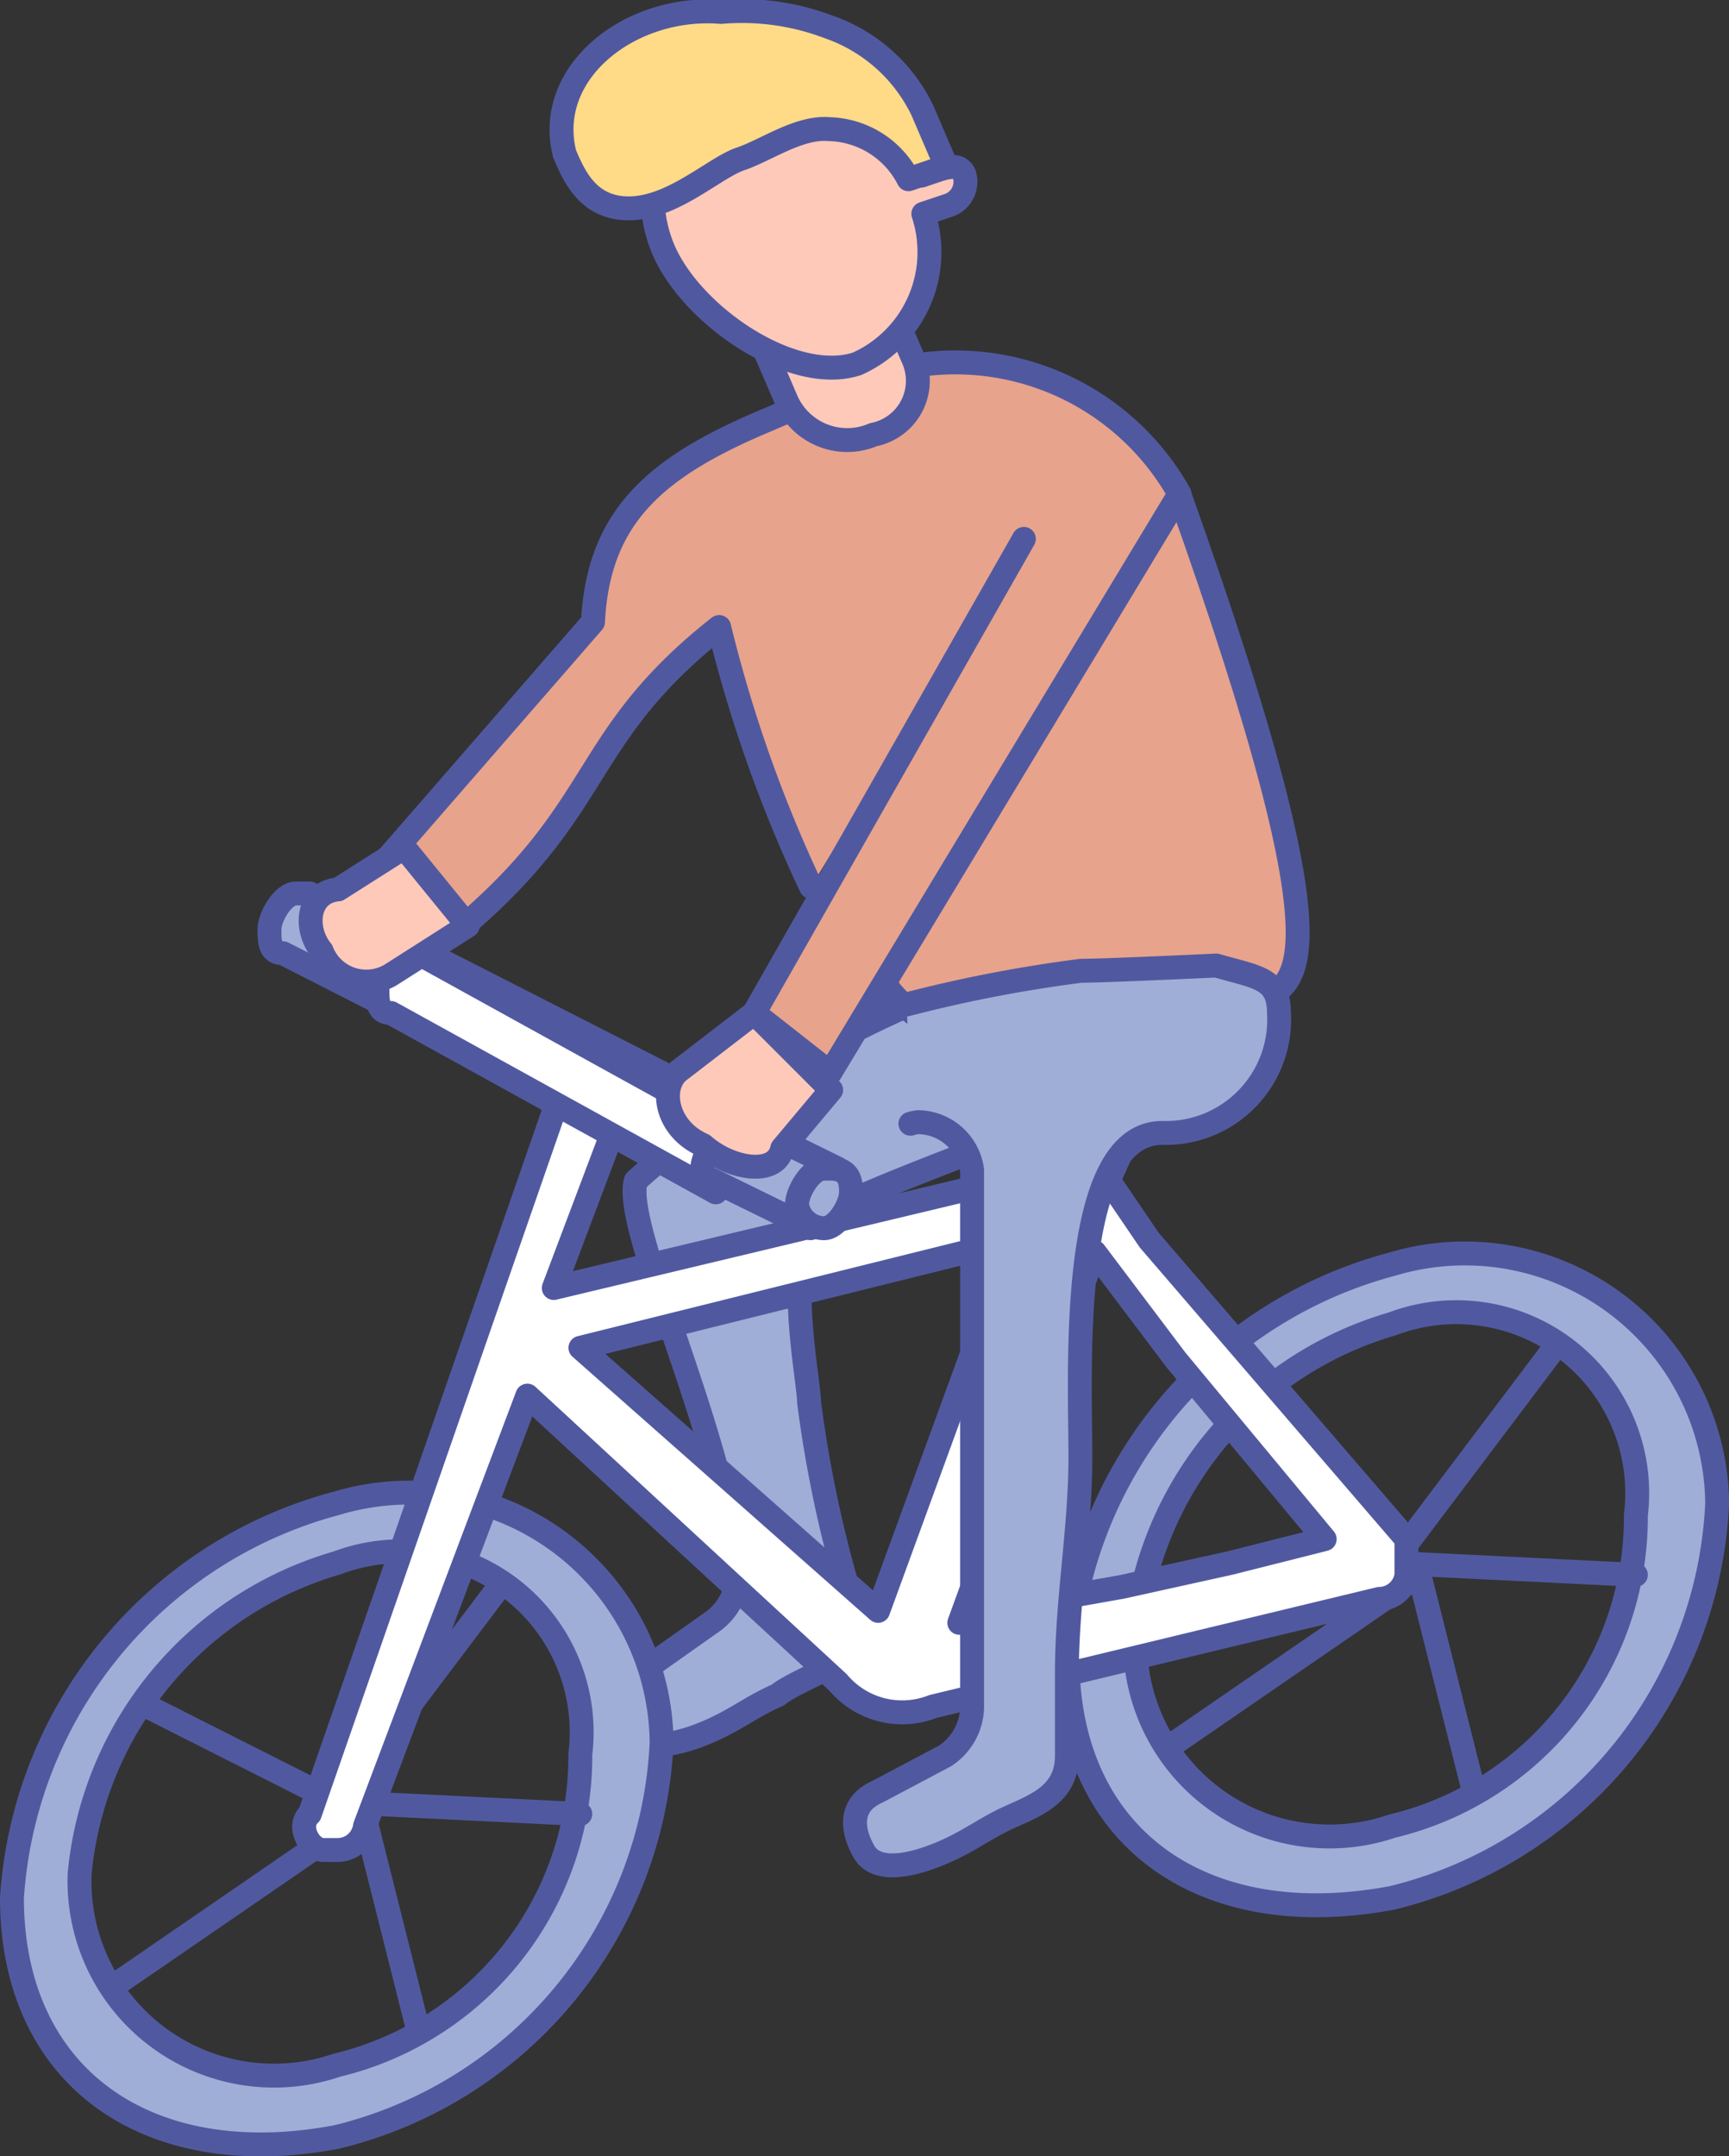 <svg id="Capa_1" data-name="Capa 1" xmlns="http://www.w3.org/2000/svg" viewBox="0 0 14.462 18.034">
  <rect x="0" y="0" width="14.462" height="18.034" fill="#333333" stroke="none"/>
  <defs>
    <style>
      .cls-1 {
        fill: #9faed7;
      }

      .cls-1, .cls-2, .cls-3, .cls-4, .cls-5, .cls-7, .cls-8 {
        stroke: #5059a0;
        stroke-linecap: round;
        stroke-linejoin: round;
        stroke-width: 0.2px;
      }

      .cls-2 {
        fill: #e8a38c;
      }

      .cls-3 {
        fill: #c4cee6;
      }

      .cls-4 {
        fill: #ffc9ba;
      }

      .cls-5 {
        fill: #ffda87;
      }

      .cls-6 {
        isolation: isolate;
      }

      .cls-7, .cls-9 {
        fill: none;
      }

      .cls-8 {
        fill: #fff;
      }
    </style>
  </defs>
  <title>Ciclista_B</title>
  <g>
    <path class="cls-1" d="M12.367,13.764c-.148.07-1.425.53-1.7.709-.365.239-.123,1.364-.123,1.564a10.369,10.369,0,0,0,.48,2.05c-.113.1-.626.3-.739.4-.226.1-.34.2-.566.3s-.566.2-.679,0-.113-.4.113-.5l.566-.4a.5.5,0,0,0,.226-.4c-.113-1.2-.963-2.9-.85-3.3a8.489,8.489,0,0,1,3.5-1.894" transform="translate(-3.777 -4.312)"/>
    <path class="cls-2" d="M11.176,12.53c.146.271.951.79,1.258.662l1.733-.5c.458-.081.954-.09-.525-4.244" transform="translate(-3.777 -4.312)"/>
    <path class="cls-2" d="M12.341,8.819l-2.256,3.965.636.5,2.922-4.841A2.148,2.148,0,0,0,11,7.485l-.1.043-.614.257-.1.043c-.92.386-1.405.8-1.449,1.686l-1.8,2.069c.273.284.659.526.777.423,1.122-.983.934-1.547,2.078-2.45a11.444,11.444,0,0,0,.768,2.172" transform="translate(-3.777 -4.312)"/>
    <path class="cls-3" d="M10.38,9.233" transform="translate(-3.777 -4.312)"/>
    <path class="cls-4" d="M11.083,7.947h0a.556.556,0,0,1-.73-.29l-.322-.748a.459.459,0,0,1,.328-.645h0a.556.556,0,0,1,.73.29l.322.748A.459.459,0,0,1,11.083,7.947Z" transform="translate(-3.777 -4.312)"/>
    <path class="cls-4" d="M11.589,5.745l-.106.036-.04-.093A1.311,1.311,0,0,0,9.9,4.921,1.137,1.137,0,0,0,9.326,6.4c.241.561,1.092,1.131,1.621.954A1.024,1.024,0,0,0,11.5,6.1l.212-.071a.208.208,0,0,0,.131-.258C11.8,5.674,11.695,5.71,11.589,5.745Z" transform="translate(-3.777 -4.312)"/>
    <path class="cls-5" d="M8.5,5.6c.08.187.2.467.559.454s.7-.342.912-.413.489-.271.741-.249a.767.767,0,0,1,.664.419l.317-.107-.2-.467a1.365,1.365,0,0,0-.785-.7,2.041,2.041,0,0,0-.9-.125C9.052,4.35,8.326,4.915,8.5,5.6Z" transform="translate(-3.777 -4.312)"/>
  </g>
  <g>
    <g>
      <g class="cls-6">
        <path class="cls-1" d="M6.594,16.884a3.662,3.662,0,0,0-2.717,3.3c0,1.5,1.132,2.3,2.717,2a3.563,3.563,0,0,0,2.717-3.3A2.111,2.111,0,0,0,6.594,16.884Zm0,4.7a1.627,1.627,0,0,1-2.151-1.6,3,3,0,0,1,2.151-2.6,1.513,1.513,0,0,1,2.037,1.6,2.657,2.657,0,0,1-2.037,2.6" transform="translate(-3.777 -4.312)"/>
      </g>
      <polyline class="cls-7" points="3.496 16.971 3.043 15.171 1.006 16.571"/>
      <polyline class="cls-7" points="4.854 15.171 2.817 15.071 4.175 13.271"/>
    </g>
    <line class="cls-7" x1="1.232" y1="14.271" x2="2.817" y2="15.071"/>
    <g>
      <g class="cls-6">
        <path class="cls-1" d="M15.423,14.884a3.662,3.662,0,0,0-2.717,3.3c0,1.5,1.132,2.3,2.717,2a3.563,3.563,0,0,0,2.717-3.3A2.111,2.111,0,0,0,15.423,14.884Zm0,4.7a1.627,1.627,0,0,1-2.151-1.6,3,3,0,0,1,2.151-2.6,1.513,1.513,0,0,1,2.037,1.6,2.657,2.657,0,0,1-2.037,2.6" transform="translate(-3.777 -4.312)"/>
      </g>
      <polyline class="cls-7" points="12.325 14.971 11.872 13.171 9.835 14.571"/>
      <polyline class="cls-7" points="13.683 13.171 11.646 13.071 13.004 11.271"/>
    </g>
    <path class="cls-8" d="M13.952,12.884l-.34-.2H13.5l.453.2Z" transform="translate(-3.777 -4.312)"/>
    <g>
      <polygon class="cls-9" points="9.835 11.471 11.08 12.871 10.287 13.071 9.382 13.271 8.816 13.471 8.59 13.471 7.91 13.671 9.042 10.571 9.835 11.471"/>
      <polygon class="cls-9" points="7.344 13.471 4.967 11.271 8.59 10.371 7.344 13.471"/>
      <path class="cls-9" d="M13.5,13.684h0Z" transform="translate(-3.777 -4.312)"/>
      <path class="cls-8" d="M13.838,13.684Z" transform="translate(-3.777 -4.312)"/>
      <path class="cls-8" d="M12.367,17.784l.226-.1.566-.1.906-.2.792-.2-1.245-1.5-.679-.9-1.132,3.1Zm-1.245,0,1.132-3.1-3.622.9Zm-2.6-4.5.453.3-.566,1.5,4.188-1,.113-.3h-.566l1.132-.1-.226.5.34.5,2.151,2.5v.3a.231.231,0,0,1-.226.2l-3.735.9a.7.7,0,0,1-.792-.2l-2.6-2.4-1.358,3.6a.231.231,0,0,1-.226.2H6.481c-.113,0-.226-.2-.113-.3Z" transform="translate(-3.777 -4.312)"/>
    </g>
    <g class="cls-6">
      <path class="cls-1" d="M10.669,14.084c-.113,0-.226.2-.226.3a.231.231,0,0,0,.226.2c.113,0,.226-.2.226-.3C10.9,14.084,10.782,14.084,10.669,14.084Z" transform="translate(-3.777 -4.312)"/>
      <path class="cls-1" d="M9.65,13.584h.113l1.019.5h-.113c-.113,0-.226.2-.226.3s0,.1.113.2l-1.019-.5c-.113,0-.113-.1-.113-.2S9.537,13.584,9.65,13.584Z" transform="translate(-3.777 -4.312)"/>
    </g>
    <path class="cls-1" d="M11.575,13.284l.113-.1,1.811-.4.34.1c.113,0,.226,0,.226.1,0,0,0,.6-.226.6h-.453l-1.132.1h-.113l-.34-.2-.113-.1Z" transform="translate(-3.777 -4.312)"/>
    <g class="cls-6">
      <path class="cls-1" d="M6.254,11.784h.113l2.943,1.5H9.2c-.113,0-.226.2-.226.3s0,.1.113.2l-2.943-1.5c-.113,0-.113-.1-.113-.2S6.141,11.784,6.254,11.784Z" transform="translate(-3.777 -4.312)"/>
      <path class="cls-1" d="M9.2,13.284c-.113,0-.226.2-.226.3a.231.231,0,0,0,.226.2c.113,0,.226-.2.226-.3A.231.231,0,0,0,9.2,13.284Z" transform="translate(-3.777 -4.312)"/>
    </g>
    <g class="cls-6">
      <path class="cls-8" d="M7.16,12.284h.113l2.717,1.5H9.877c-.113,0-.226.2-.226.3s0,.1.113.2l-2.717-1.5c-.113,0-.113-.1-.113-.2C6.934,12.384,7.047,12.284,7.16,12.284Z" transform="translate(-3.777 -4.312)"/>
    </g>
  </g>
  <g id="Capa_2" data-name="Capa 2">
    <path class="cls-1" d="M11.362,12.712a11.655,11.655,0,0,1,1.457-.281c.2,0,1.132-.044,1.132-.044.34.1.524.1.524.4a.948.948,0,0,1-.976,1c-.792,0-.685,2.01-.685,2.71,0,.6-.113,1.2-.113,1.8v.7c0,.3-.226.4-.453.5s-.34.2-.566.3-.566.2-.679,0-.113-.4.113-.5l.566-.3a.5.5,0,0,0,.226-.4v-4.5a.461.461,0,0,0-.453-.4.407.407,0,0,0-.063.013" transform="translate(-3.777 -4.312)"/>
    <path class="cls-4" d="M7.047,12.464a.4.4,0,0,1-.58-.2c-.152-.187-.121-.491.139-.514l.551-.35.533.654Z" transform="translate(-3.777 -4.312)"/>
    <path class="cls-4" d="M9.451,13.272c-.162.14-.1.483.207.617.225.2.612.268.662.027l.409-.488-.644-.644Z" transform="translate(-3.777 -4.312)"/>
  </g>
</svg>
